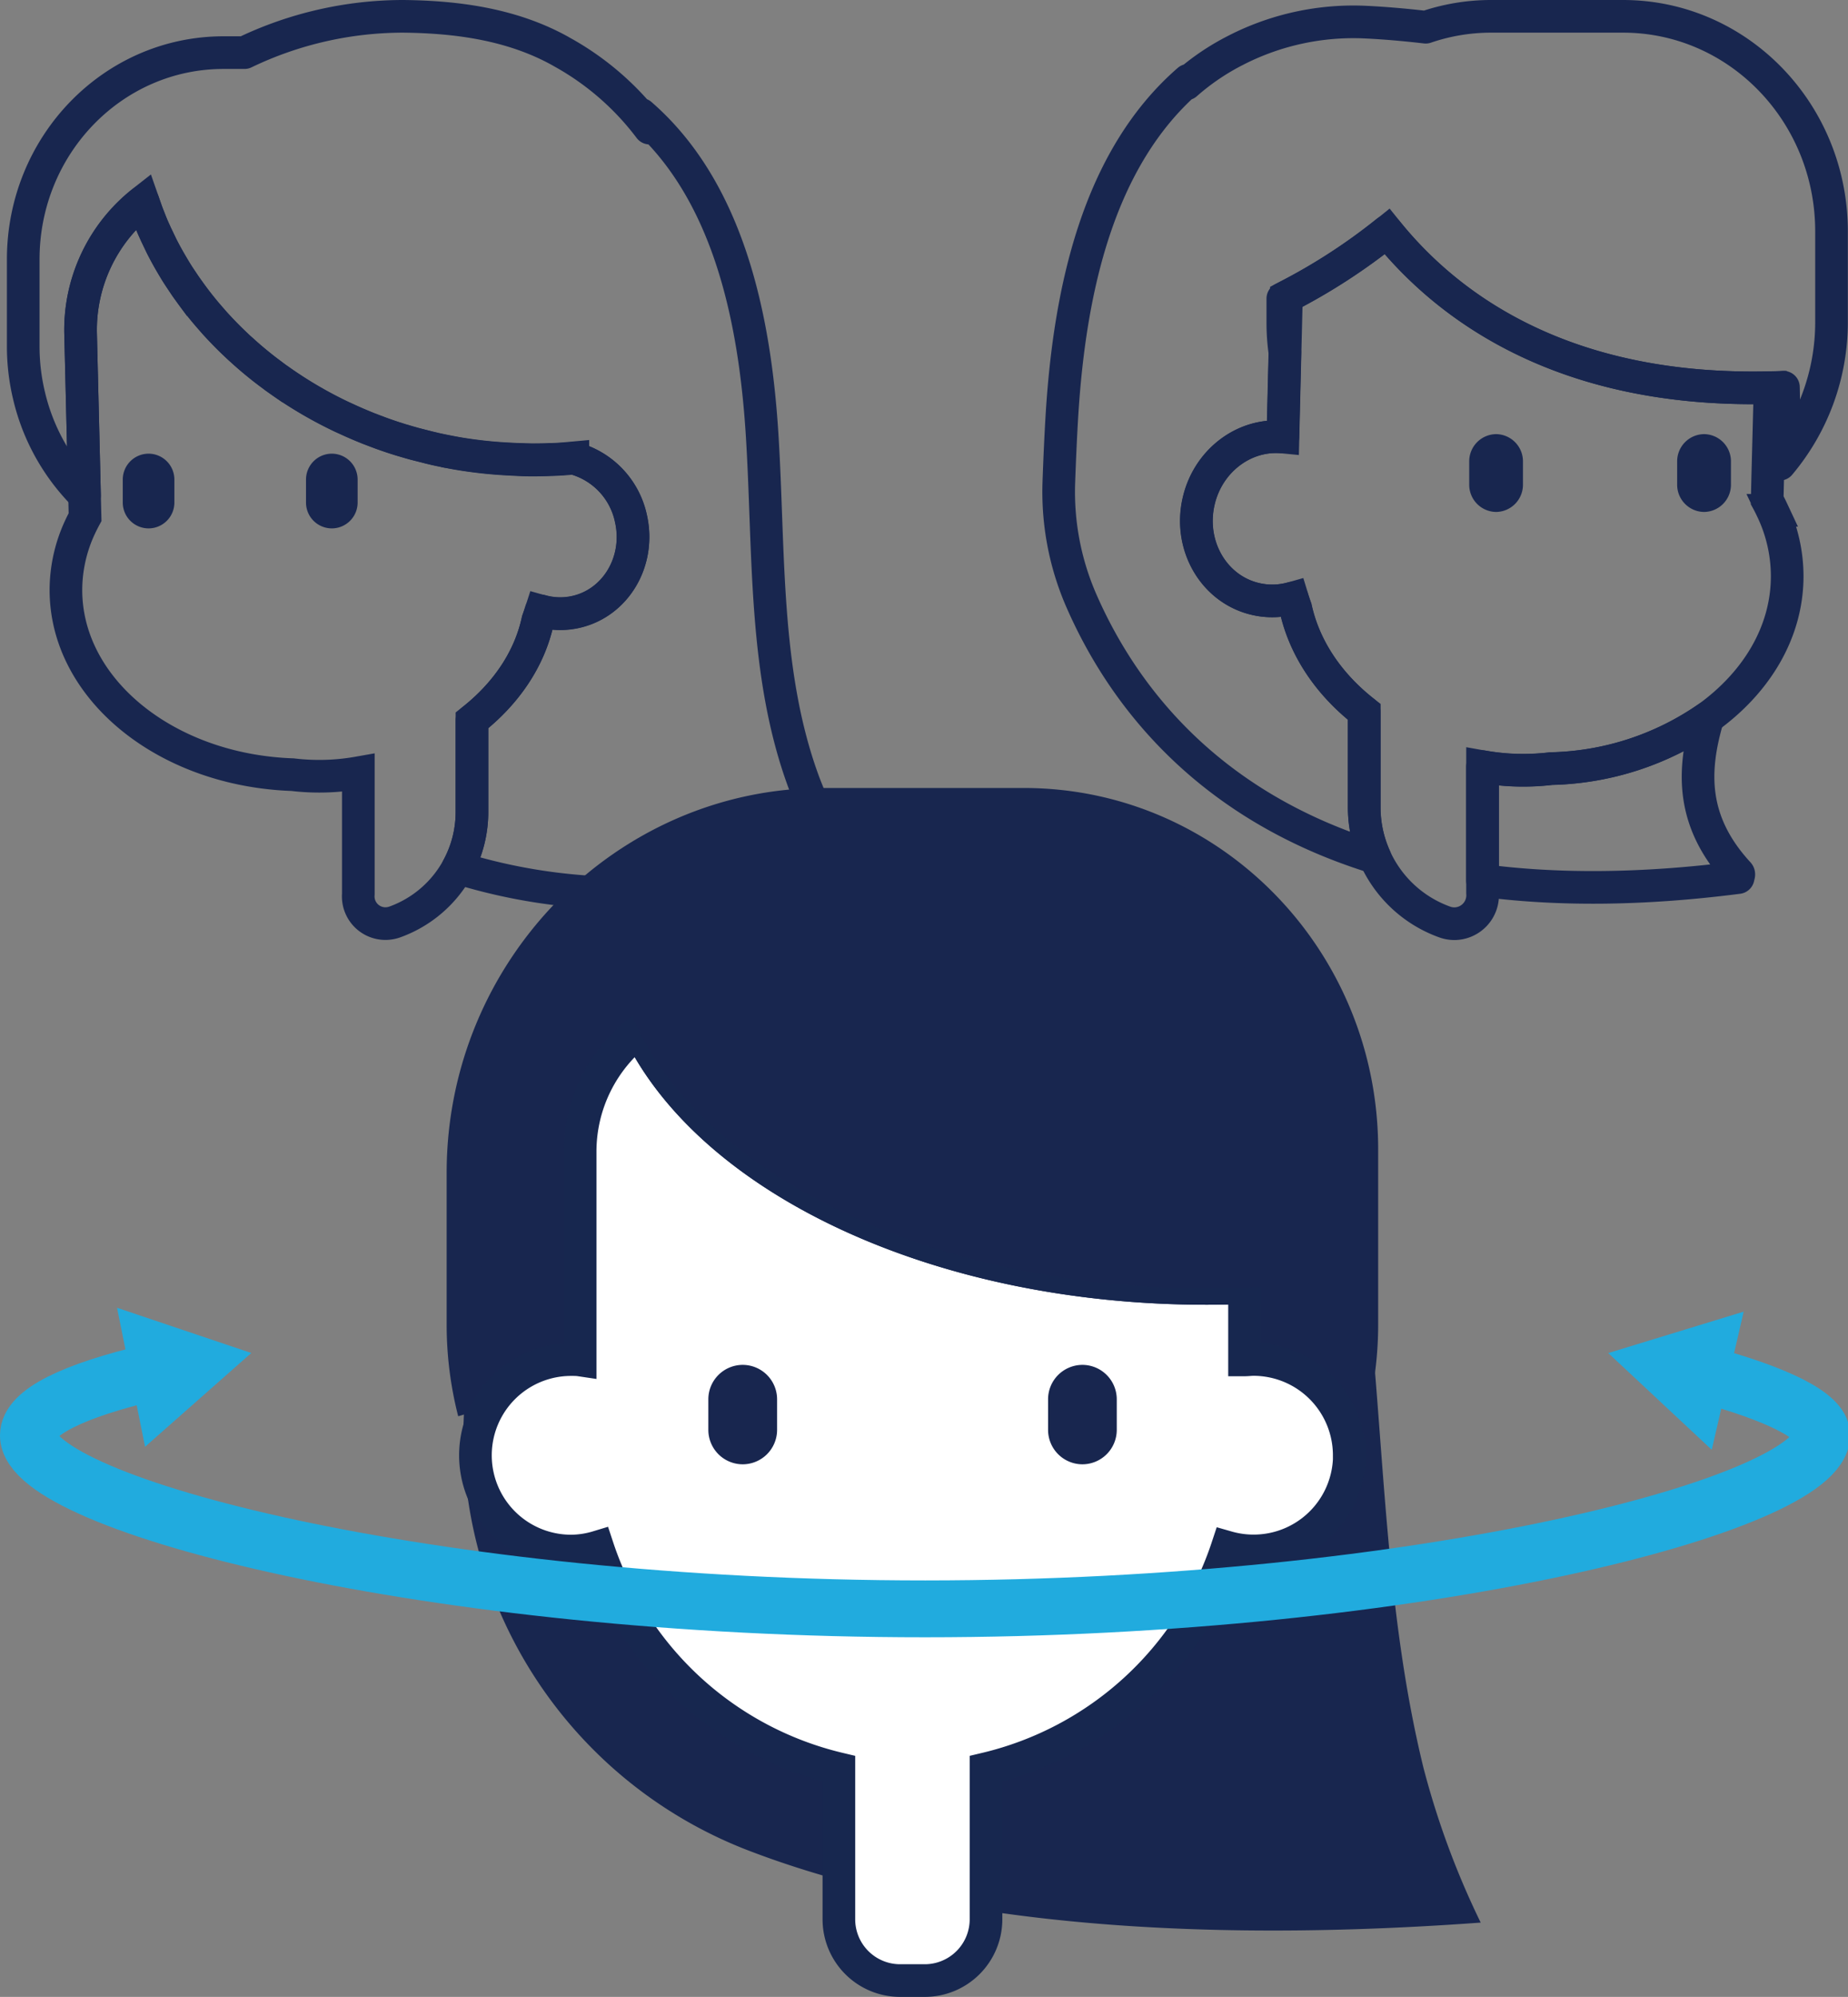 <svg xmlns="http://www.w3.org/2000/svg" width="339.76" height="366.92" viewBox="0 0 339.76 366.92"><rect x="0" y="0" width="339.76" height="366.92" fill="#808080" stroke="none"/><defs><style>.cls-1{isolation:isolate;}.cls-2,.cls-3,.cls-8{fill:none;}.cls-2,.cls-3{stroke:#18264f;}.cls-2,.cls-7,.cls-8{stroke-miterlimit:10;}.cls-2,.cls-3,.cls-7{stroke-width:6px;}.cls-3{stroke-linecap:round;stroke-linejoin:round;}.cls-4{fill:#18264f;}.cls-5{mix-blend-mode:multiply;}.cls-6{fill:#ffcf07;}.cls-7{fill:#fff;stroke:#17274f;}.cls-8{stroke:#21abde;stroke-width:10.45px;}.cls-9{fill:#21abde;}</style></defs><g class="cls-1"><g id="Layer_2" data-name="Layer 2"><g id="Layer_1-2" data-name="Layer 1"><path class="cls-2" d="M105.82,112.47a13,13,0,0,1-6.35-.18c-.19.59-.38,1.17-.59,1.75-1.53,7.1-5.87,13.44-12.11,18.33V149.2a21.45,21.45,0,0,1-14.19,20.21,5.17,5.17,0,0,1-1.7.3,5,5,0,0,1-5-5.43V142a41.23,41.23,0,0,1-12.1.34q-1.81-.06-3.57-.24C28.74,140,12.12,125.71,12.12,108.41A27.35,27.35,0,0,1,14.74,96.8c.28-.6.58-1.19.9-1.78L15.54,91l-.72-29.57v0A30,30,0,0,1,26.3,37c.14.4.27.79.41,1.18s.2.58.31.87.29.76.44,1.13c.27.7.55,1.39.86,2.07.15.34.31.68.46,1s.27.56.4.84l.48,1c.49,1,1,1.91,1.54,2.86l.55.94.49.82c.6,1,1.23,1.92,1.88,2.87.2.29.42.59.63.88a62.12,62.12,0,0,0,4.08,5.14l.6.69c1.11,1.22,2.26,2.42,3.47,3.58.51.48,1,1,1.53,1.42,1.4,1.28,2.87,2.51,4.39,3.69.31.23.61.47.92.69l.93.7.95.67a76.56,76.56,0,0,0,11.25,6.55l.9.41c1.29.6,2.61,1.16,3.95,1.7l1.2.46,1.2.45h0c.81.29,1.62.57,2.45.84l1.14.36,1.36.4.94.27c1,.26,1.92.51,2.89.74l1,.24c1.39.31,2.81.59,4.23.84a80.11,80.11,0,0,0,9,1l1.89.1c1,0,2,.07,3,.07s2,0,3-.06c1.44,0,2.88-.14,4.3-.27A14.59,14.59,0,0,1,116,95.34C117.76,103.17,113.19,110.84,105.82,112.47Z"/><path class="cls-3" d="M154.1,157.58c-27.12,8.9-50.43,7.91-69.93,1.88a21.5,21.5,0,0,0,2.6-10.26V132.37C93,127.48,97.35,121.14,98.88,114c.21-.58.4-1.16.59-1.75a13,13,0,0,0,6.35.18c7.37-1.63,11.94-9.3,10.2-17.13A14.59,14.59,0,0,0,105.44,84.2c-1.42.13-2.86.23-4.3.27q-1.52.06-3,.06c-1,0-2,0-3-.07l-1.89-.1a80.11,80.11,0,0,1-9-1c-1.42-.25-2.84-.53-4.23-.84l-1-.24C78,82,77,81.77,76,81.51l-.94-.27-1.36-.4-1.14-.36c-.83-.27-1.64-.55-2.45-.84h0l-1.2-.45-1.2-.46c-1.34-.54-2.66-1.1-3.95-1.7l-.9-.41a76.56,76.56,0,0,1-11.25-6.55l-.95-.67-.93-.7c-.31-.22-.61-.46-.92-.69-1.52-1.18-3-2.41-4.39-3.69-.52-.47-1-.94-1.53-1.42-1.21-1.16-2.36-2.36-3.47-3.58l-.6-.69a62.12,62.12,0,0,1-4.08-5.14c-.21-.29-.43-.59-.63-.88-.65-1-1.28-1.9-1.88-2.87l-.49-.82L31.2,48c-.54-.95-1.05-1.9-1.54-2.86l-.48-1c-.13-.28-.26-.56-.4-.84s-.31-.69-.46-1c-.31-.68-.59-1.37-.86-2.07-.15-.37-.3-.75-.44-1.13s-.21-.58-.31-.87-.27-.78-.41-1.18A30,30,0,0,0,14.82,61.37v0L15.54,91c-.74-.73-1.44-1.49-2.12-2.29A38.2,38.2,0,0,1,5.35,72.75,38.85,38.85,0,0,1,4.27,63.6V47.67c0-21,16.48-38,36.82-38h3.85A67.47,67.47,0,0,1,74.1,3c10.07.1,20.1,1.5,28.88,6.36l.31.18a51.12,51.12,0,0,1,16.15,14L117.8,21c16,13.89,20.94,37.1,22.31,58.76s.22,44.08,7.77,64.25A124,124,0,0,0,154.1,157.58Z"/><path class="cls-4" d="M61,97.09h0a4.75,4.75,0,0,0,4.75-4.75V88.11A4.76,4.76,0,0,0,61,83.36h0a4.76,4.76,0,0,0-4.74,4.75v4.23A4.75,4.75,0,0,0,61,97.09Z"/><path class="cls-4" d="M27.31,97.09h0a4.75,4.75,0,0,1-4.74-4.75V88.11a4.76,4.76,0,0,1,4.74-4.75h0a4.76,4.76,0,0,1,4.75,4.75v4.23A4.75,4.75,0,0,1,27.31,97.09Z"/><path class="cls-2" d="M328.58,105.86c0,10.28-5.62,19.52-14.6,26a52.52,52.52,0,0,1-28.81,9.38,43.6,43.6,0,0,1-6.18.29,42.45,42.45,0,0,1-6.42-.65v23.2a5.23,5.23,0,0,1-5.2,5.65,5.35,5.35,0,0,1-1.77-.32,22.32,22.32,0,0,1-14.77-21V130.81c-6.5-5.08-11-11.7-12.61-19.08-.22-.61-.42-1.21-.61-1.83a13.49,13.49,0,0,1-6.63.19c-7.68-1.7-12.43-9.69-10.62-17.85,1.67-7.56,8.42-12.62,15.52-11.93l.38-15.55.25-10.17v-.05a108.64,108.64,0,0,0,18.52-12c10.94,13.57,32,29.62,70.4,28.69L325,87.69l-.1,4.22c.34.62.65,1.24.94,1.86A28.32,28.32,0,0,1,328.58,105.86Z"/><path class="cls-3" d="M319.56,161.25c-18.11,2.33-33.65,2.29-47,.53V140.86a42.45,42.45,0,0,0,6.42.65,43.6,43.6,0,0,0,6.18-.29A52.52,52.52,0,0,0,314,131.84c-2.87,9.67-3.2,19.08,5.63,28.65C319.78,160.68,319.58,161,319.56,161.25Z"/><path class="cls-3" d="M298.4,3H274.23a37.12,37.12,0,0,0-12.11,2c-3.72-.43-7.52-.77-11.22-.94a47.41,47.41,0,0,0-23.36,5l-.25.13a43.59,43.59,0,0,0-9.23,6.24l.44-.69C201.83,29.22,196.69,53.41,195.26,76c-.25,4.08-.43,8.19-.58,12.3a.31.31,0,0,0,0,.09,49.93,49.93,0,0,0,4,21.68c7.17,16.58,22.32,37.65,54.12,47.49a22.58,22.58,0,0,1-2-9.19V130.81c-6.5-5.08-11-11.7-12.61-19.08-.22-.61-.42-1.21-.61-1.83a13.49,13.49,0,0,1-6.63.19c-7.68-1.7-12.43-9.69-10.62-17.85,1.67-7.56,8.42-12.62,15.52-11.93l.38-15.55a39.42,39.42,0,0,1-.38-5.58V54.87l.63-.33a108.64,108.64,0,0,0,18.52-12c10.94,13.57,32,29.62,70.4,28.69.82,0,1.65,0,2.49-.08a88.67,88.67,0,0,1-.69,14.15,40.47,40.47,0,0,0,9.53-26.12V42.58C336.76,20.72,319.59,3,298.4,3Z"/><path class="cls-4" d="M275.07,94.07h0a5,5,0,0,1-4.95-4.94V84.71a5,5,0,0,1,4.95-4.94h0A5,5,0,0,1,280,84.71v4.42A5,5,0,0,1,275.07,94.07Z"/><path class="cls-4" d="M313.3,94.07h0a5,5,0,0,0,4.94-4.94V84.71a5,5,0,0,0-4.94-4.94h0a5,5,0,0,0-4.95,4.94v4.42A5,5,0,0,0,313.3,94.07Z"/><path class="cls-4" d="M272.23,353.27c-63.78,4.65-106.48-2.36-135-13.39A81.68,81.68,0,0,1,85.34,259c.75-13.11,1.73-26.12,2.6-38.8,4.68-8.86,10-17.73,17.34-23.47a26.15,26.15,0,0,1,4-2.51c28.55-3.85,60.72-14.38,89.36-12.67,17.21,1,35,8.44,44,22.91,5.6,9,7.32,19.76,8.51,30.25,3.39,30,3.33,60.66,10.56,90.12A152.6,152.6,0,0,0,272.23,353.27Z"/><g class="cls-5"><path class="cls-6" d="M221.55,218.09a14.74,14.74,0,0,1-5,6.36l.45-11.58C218.54,214.55,220.06,216.3,221.55,218.09Z"/></g><path class="cls-4" d="M253.38,211.2v32.13a67.36,67.36,0,0,1-1.91,16,40.52,40.52,0,0,1-27.5-38.6v-15.1a10.38,10.38,0,0,0-10.27-10.48l-95.18-15.31a10.38,10.38,0,0,0-10.28,10.48v38.16a32.73,32.73,0,0,1-24,31.75,67.66,67.66,0,0,1-2.12-16.88V215.48c0-38.88,31.18-70.69,69.3-70.69h36.81C224.23,144.79,253.38,174.52,253.38,211.2Z"/><path class="cls-4" d="M247.26,206.78v22.13a45.82,45.82,0,0,1-1.78,12.69,48.48,48.48,0,0,1-4.89,11.4,17.43,17.43,0,0,0-10.1-3.2c-.57,0-1.12,0-1.66.08V236.61q-3.47.13-7,.13c-49.24,0-90.84-19.92-104.28-47.25a27.94,27.94,0,0,0-10.87,22.14v38.25c-.54,0-1.09-.08-1.66-.08a17.43,17.43,0,0,0-10.1,3.2,49.17,49.17,0,0,1-4.69-10.69,46.37,46.37,0,0,1-2-13.4V206.78c0-17.67,10-33.32,25.24-42.89q2.24-1.41,4.64-2.63A66.83,66.83,0,0,1,148.72,154h38.09a67.61,67.61,0,0,1,26.43,5.29C233.38,167.87,247.26,185.91,247.26,206.78Z"/><path class="cls-7" d="M248.08,267.39a17.6,17.6,0,0,1-22.44,16.91A61.76,61.76,0,0,1,181.28,325v27.62A11.26,11.26,0,0,1,170,363.92h-4.51a11.26,11.26,0,0,1-11.26-11.26V325a61.79,61.79,0,0,1-44.37-40.74A17.15,17.15,0,0,1,105,285a17.59,17.59,0,0,1,0-35.18c.57,0,1.12,0,1.66.08V211.63a27.94,27.94,0,0,1,10.87-22.14c13.44,27.33,55,47.25,104.28,47.25q3.51,0,7-.13v13.27c.54,0,1.09-.08,1.66-.08a17.61,17.61,0,0,1,17.59,17.59Z"/><path class="cls-7" d="M228.83,226.31v10.3q-3.47.13-7,.13c-49.24,0-90.84-19.92-104.28-47.25a26.93,26.93,0,0,1,16.57-5.7h52.79C210,183.79,228.83,202.92,228.83,226.31Z"/><path class="cls-4" d="M136.55,269.06h0a6.33,6.33,0,0,1-6.32-6.31v-5.64a6.33,6.33,0,0,1,6.32-6.32h0a6.33,6.33,0,0,1,6.32,6.32v5.64A6.33,6.33,0,0,1,136.55,269.06Z"/><path class="cls-4" d="M199,269.06h0a6.33,6.33,0,0,0,6.32-6.32v-5.63a6.33,6.33,0,0,0-6.32-6.32h0a6.33,6.33,0,0,0-6.31,6.32v5.63A6.33,6.33,0,0,0,199,269.06Z"/><path class="cls-4" d="M241.8,235.61c-2.76.33-5.57.59-8.4.76-1.51.1-3,.17-4.57.24q-3.47.13-7,.13c-49.24,0-90.84-19.92-104.28-47.25A43.33,43.33,0,0,1,113.08,173c0-.85-.09-1.7-.09-2.55a40.39,40.39,0,0,1,.53-6.52c.09-.64.21-1.27.34-1.9l4.3-.73L160.47,154l19.3-3.3c12.09-2.07,23.81,1.28,33.47,8.59,11.43,8.64,19.94,22.82,22.72,40.05Z"/><path class="cls-8" d="M314,252.69c12.38,3.39,20.93,7.37,20.93,11,0,12.65-73.8,31.92-164.83,31.93S5.22,276.39,5.22,263.74c0-4.23,8.23-8.19,22.58-11.59"/><polygon class="cls-9" points="314.71 266.39 295.68 248.62 320.58 241.01 314.71 266.39"/><polygon class="cls-9" points="26.67 265.84 46.2 248.61 21.52 240.3 26.67 265.84"/></g></g></g></svg>